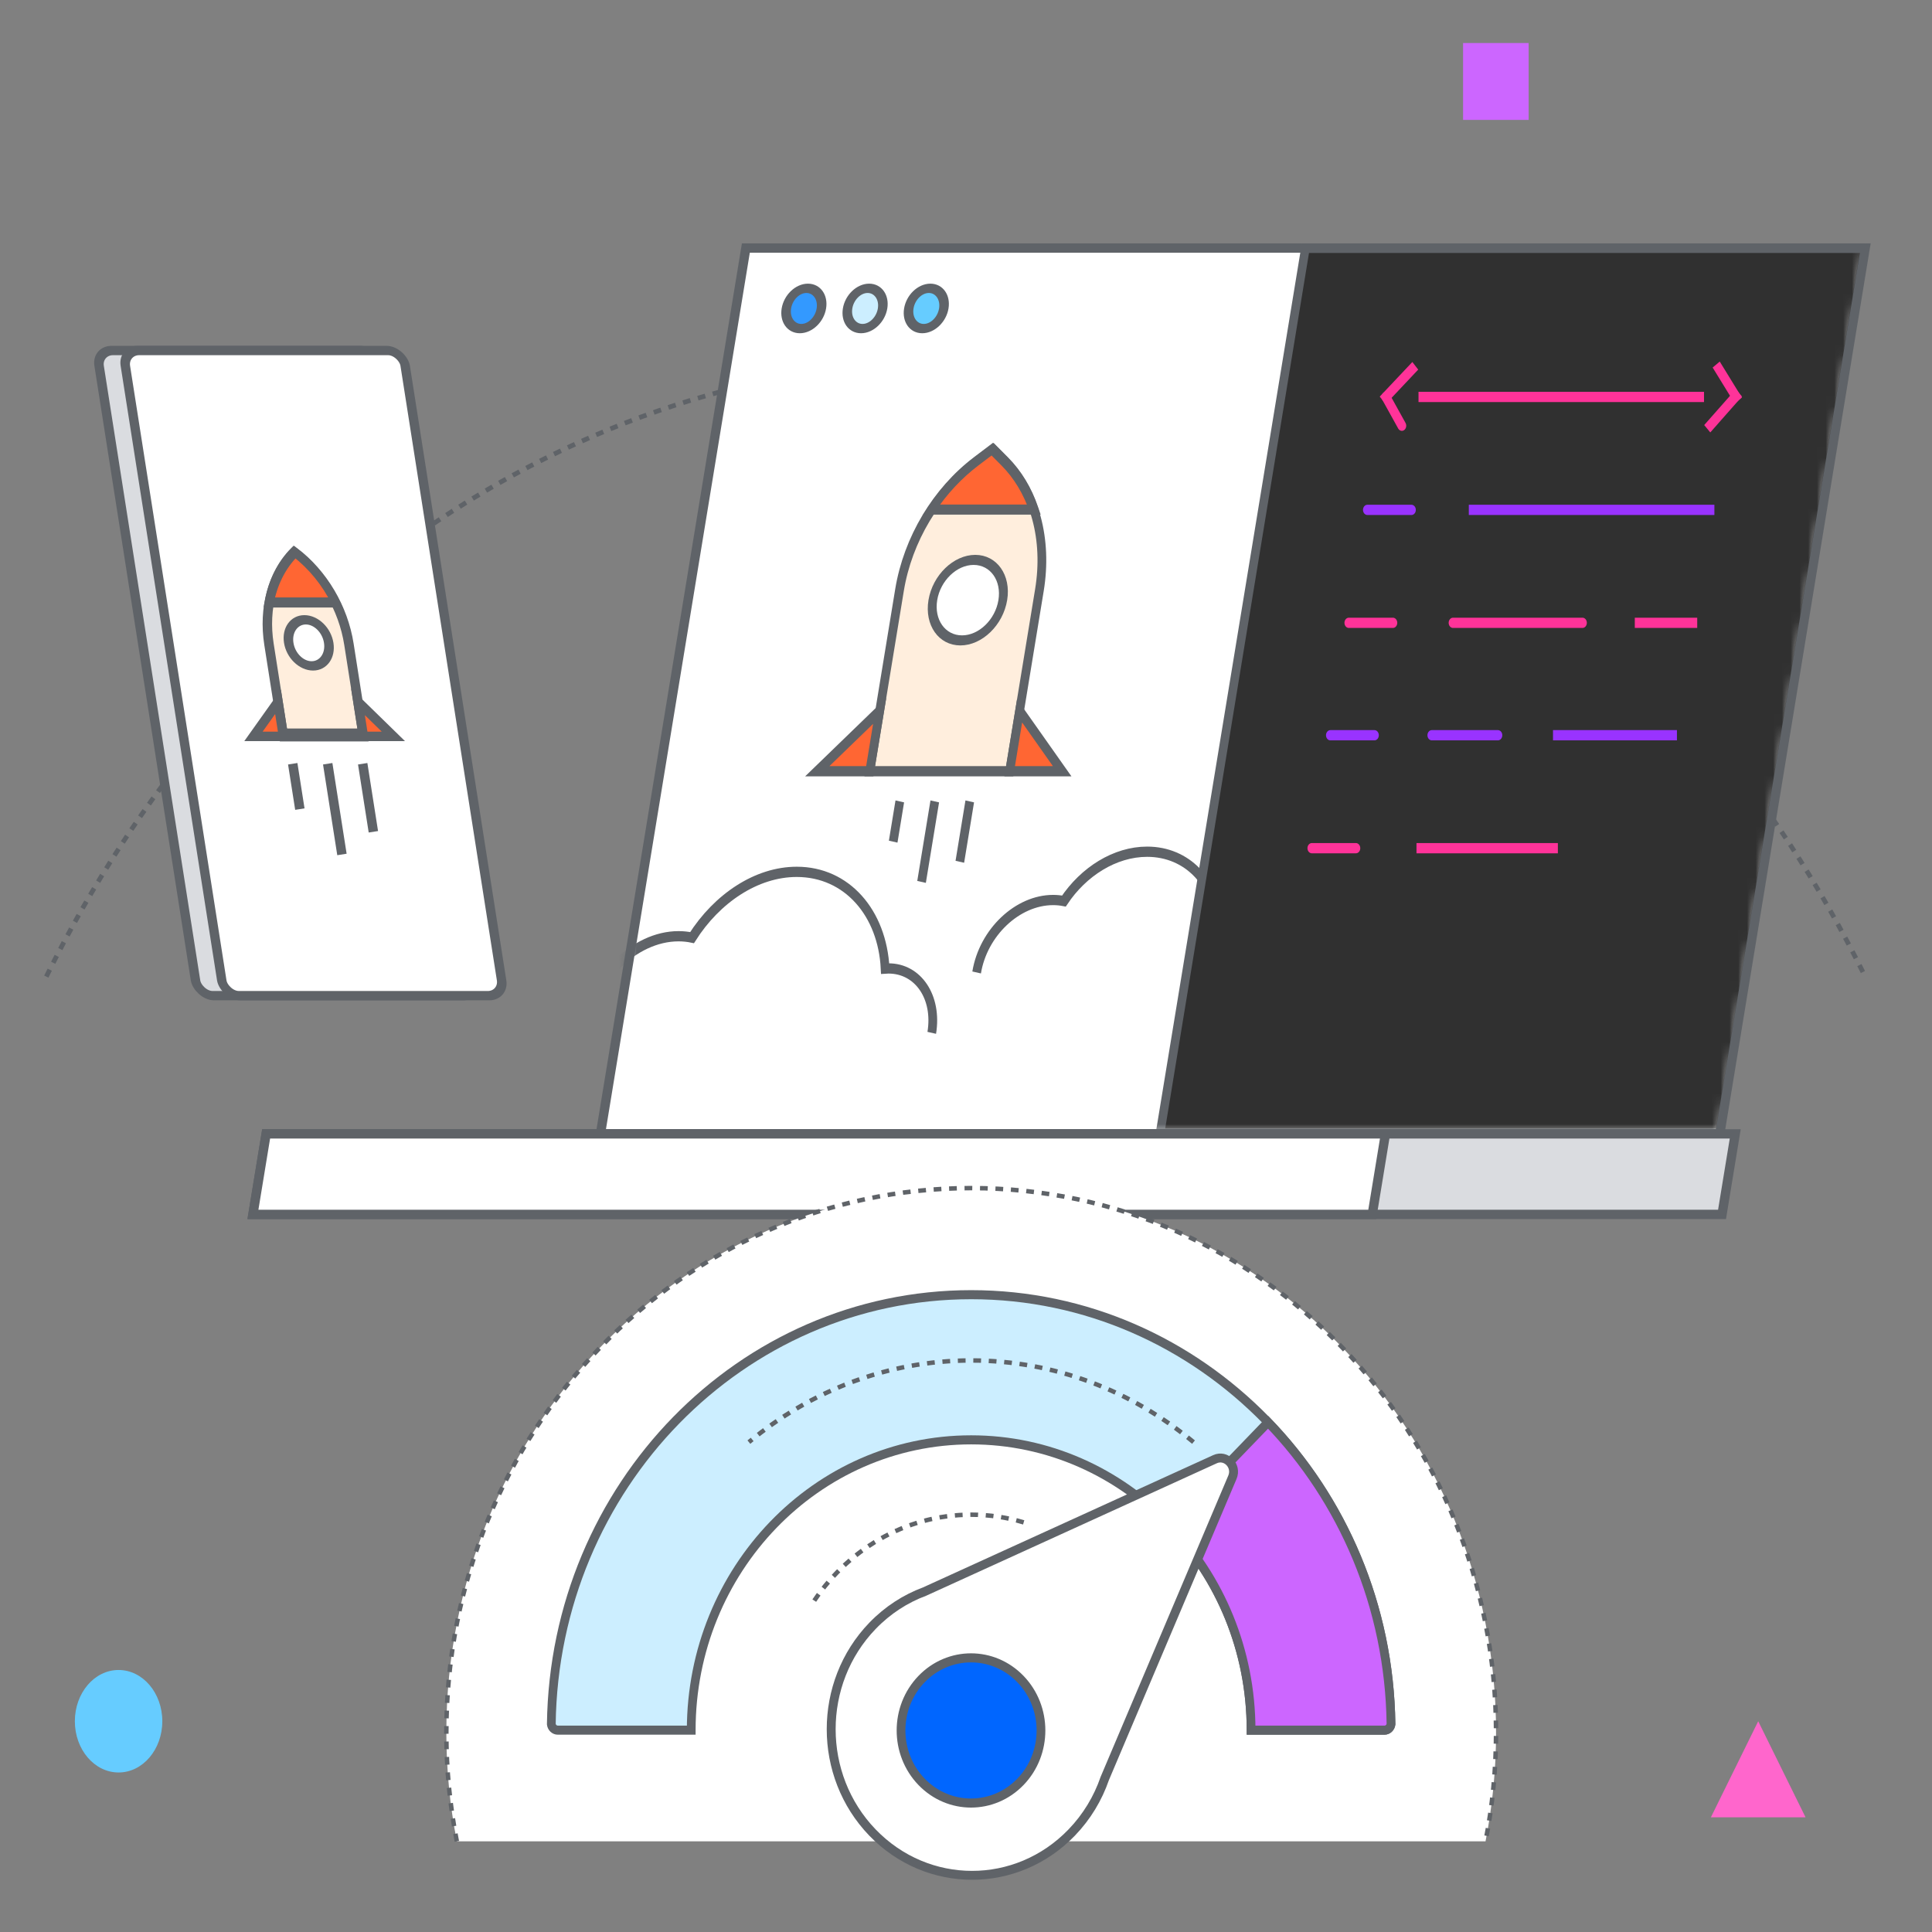 <?xml version="1.0" encoding="UTF-8" standalone="no"?>
<svg
   width="500"
   height="500"
   viewBox="0 0 500 500"
   fill="none"
   version="1.1"
   id="svg109"
   sodipodi:docname="graphic-home-hero.svg"
   inkscape:version="1.2.2 (1:1.2.2+202212051552+b0a8486541)"
   xmlns:inkscape="http://www.inkscape.org/namespaces/inkscape"
   xmlns:sodipodi="http://sodipodi.sourceforge.net/DTD/sodipodi-0.dtd"
   xmlns="http://www.w3.org/2000/svg"
   xmlns:svg="http://www.w3.org/2000/svg">
  <rect x="0" y="0" width="500" height="500" fill="#808080" stroke="none"/>
  <defs
     id="defs113" />
  <sodipodi:namedview
     id="namedview111"
     pagecolor="#ffffff"
     bordercolor="#666666"
     borderopacity="1.0"
     inkscape:showpageshadow="2"
     inkscape:pageopacity="0.0"
     inkscape:pagecheckerboard="0"
     inkscape:deskcolor="#d1d1d1"
     showgrid="false"
     inkscape:zoom="0.69532167"
     inkscape:cx="282.60302"
     inkscape:cy="371.77038"
     inkscape:window-width="1846"
     inkscape:window-height="1016"
     inkscape:window-x="0"
     inkscape:window-y="0"
     inkscape:window-maximized="1"
     inkscape:current-layer="svg109" />
  <path
     d="M 11.979,252.744 C 58.905,157.475 146.736,93.358 247.344,93.358 c 100.607,0 188.439,64.117 235.365,159.386"
     stroke="#5f6368"
     stroke-width="1.225"
     stroke-dasharray="2, 2"
     id="path2" />
  <rect
     width="289.68"
     height="232.269"
     transform="matrix(1,0,-0.162,0.987,0,0)"
     fill="#ffffff"
     stroke="#5f6368"
     id="rect4"
     x="203.565"
     y="65.041"
     style="stroke-width:2.444" />
  <mask
     id="mask0"
     maskUnits="userSpaceOnUse"
     x="79"
     y="45"
     width="145"
     height="87">
    <rect
       width="128"
       height="88"
       transform="matrix(1,0,-0.189,0.982,96,45)"
       fill="#ffffff"
       id="rect6"
       x="0"
       y="0" />
  </mask>
  <g
     mask="url(#mask0)"
     id="g49"
     transform="matrix(2.263,0,0,2.652,-24.231,-55.172)">
    <path
       d="m 117.609,99.01 -1.511,7.856 m -2.489,-7.856 -0.756,3.928 m 8.756,-3.928 -1.133,5.892"
       stroke="#5f6368"
       id="path9" />
    <path
       d="m 117.264,121.595 c 0.668,-3.471 -1.546,-6.284 -4.945,-6.284 -0.129,0 -0.258,0.004 -0.387,0.012 -0.318,-5.428 -4.368,-9.439 -10.107,-9.439 -4.61,0 -9.127,2.588 -11.972,6.42 -0.493,-0.089 -1.009,-0.136 -1.544,-0.136 -5.098,0 -10.043,4.221 -11.044,9.427"
       stroke="#5f6368"
       id="path11" />
    <path
       d="m 154.397,115.703 c 0.501,-2.603 -1.297,-4.713 -4.016,-4.713 -0.103,0 -0.206,0.003 -0.309,0.009 -0.307,-4.071 -3.585,-7.079 -8.177,-7.079 -3.688,0 -7.276,1.941 -9.516,4.815 -0.395,-0.067 -0.808,-0.102 -1.237,-0.102 -4.078,0 -7.993,3.166 -8.745,7.07"
       stroke="#5f6368"
       id="path13" />
    <path
       d="m 113.576,78.388 c 0.952,-4.945 4.219,-9.602 8.819,-12.569 l 1.826,-1.178 1.374,1.178 c 3.458,2.967 4.933,7.624 3.981,12.569 l -3.4,17.676 h -16 z"
       fill="#ffeedd"
       stroke="#5f6368"
       id="path15" />
    <path
       fill-rule="evenodd"
       clip-rule="evenodd"
       d="m 117.231,70.532 h 11.713 c -0.717,-1.814 -1.846,-3.423 -3.349,-4.713 l -1.374,-1.178 -1.826,1.178 c -2,1.29 -3.748,2.9 -5.164,4.713 z"
       fill="#ff6633"
       id="path17" />
    <path
       d="m 117.231,70.532 -0.385,-0.245 -0.575,0.736 h 0.866 z m 11.713,0 -0.094,0.491 h 0.866 l -0.291,-0.736 z m -3.349,-4.713 0.375,-0.393 v 0 z m -1.374,-1.178 0.376,-0.393 -0.258,-0.221 -0.342,0.221 z m -1.826,1.178 0.224,0.393 z m -5.258,5.205 h 11.713 l 0.189,-0.982 h -11.713 z m 8.082,-4.812 c 1.457,1.25 2.55,2.809 3.245,4.566 l 0.961,-0.491 c -0.74,-1.871 -1.904,-3.53 -3.455,-4.861 z m -1.373,-1.178 1.373,1.178 0.751,-0.786 -1.373,-1.178 z m -1.227,1.178 1.827,-1.178 -0.449,-0.786 -1.827,1.178 z m -5.002,4.566 c 1.371,-1.757 3.065,-3.316 5.002,-4.566 l -0.449,-0.786 c -2.062,1.33 -3.865,2.99 -5.324,4.861 z"
       fill="#5f6368"
       id="path19" />
    <path
       d="m 104.176,96.064 h 6 l 1.133,-5.892 z"
       fill="#ff6633"
       id="path21" />
    <path
       d="m 127.309,90.172 -1.133,5.892 h 6 z"
       fill="#ff6633"
       id="path23" />
    <path
       d="m 104.176,96.064 h 6 l 1.133,-5.892 z"
       stroke="#5f6368"
       id="path25" />
    <path
       d="m 127.309,90.172 -1.133,5.892 h 6 z"
       stroke="#5f6368"
       id="path27" />
    <circle
       r="4"
       transform="matrix(1,0,-0.189,0.982,121.388,79.37)"
       fill="#ffffff"
       stroke="#5f6368"
       id="circle29"
       cx="0"
       cy="0" />
    <rect
       width="64"
       height="88"
       transform="matrix(1,0,-0.189,0.982,160,45)"
       fill="#303030"
       stroke="#5f6368"
       id="rect31"
       x="0"
       y="0" />
    <path
       d="m 172.93,59.54 h 32.651"
       stroke="#ff3399"
       stroke-linejoin="round"
       id="path33" />
    <path
       d="m 172.19,56.836 -2.987,2.704"
       stroke="#ff3399"
       stroke-linecap="square"
       stroke-linejoin="round"
       id="path35" />
    <path
       d="m 207.266,56.784 1.947,2.704 m -38.188,2.86 -1.822,-2.808 z"
       stroke="#ff3399"
       stroke-linecap="square"
       stroke-linejoin="round"
       id="path37" />
    <path
       d="m 206.31,62.295 2.903,-2.808"
       stroke="#ff3399"
       stroke-linecap="square"
       stroke-linejoin="round"
       id="path39" />
    <path
       d="m 178.683,70.561 h 28.084 m -39.685,0 h 5.04 z"
       stroke="#9933ff"
       stroke-linejoin="round"
       id="path41" />
    <path
       d="m 197.665,81.583 h 7.139 m -39.842,0 h 5.039 z m 11.916,0 h 14.803 z"
       stroke="#ff3399"
       stroke-linejoin="round"
       id="path43" />
    <path
       d="m 188.311,92.553 h 14.173 m -39.633,0 h 5.04 z m 11.601,0 h 7.559 z"
       stroke="#9933ff"
       stroke-linejoin="round"
       id="path45" />
    <path
       d="m 172.699,103.575 h 16.168 m -28.136,0 h 5.039 z"
       stroke="#ff3399"
       stroke-linejoin="round"
       id="path47" />
  </g>
  <rect
     width="380.205"
     height="21.115"
     transform="matrix(1,0,-0.162,0.987,0,0)"
     fill="#dadce0"
     stroke="#5f6368"
     id="rect51"
     x="117.04"
     y="297.31"
     style="stroke-width:2.444" />
  <rect
     width="289.68"
     height="21.115"
     transform="matrix(1,0,-0.162,0.987,0,0)"
     fill="#ffffff"
     stroke="#5f6368"
     id="rect53"
     x="117.04"
     y="297.31"
     style="stroke-width:2.444" />
  <ellipse
     transform="matrix(1,0,-0.162,0.987,0,0)"
     fill="#3399ff"
     stroke="#5f6368"
     id="circle55"
     cx="221.145"
     cy="80.878"
     rx="4.526"
     ry="5.279"
     style="stroke-width:2.444" />
  <ellipse
     transform="matrix(1,0,-0.162,0.987,0,0)"
     fill="#cceeff"
     stroke="#5f6368"
     id="circle57"
     cx="236.987"
     cy="80.878"
     rx="4.526"
     ry="5.279"
     style="stroke-width:2.444" />
  <ellipse
     transform="matrix(1,0,-0.162,0.987,0,0)"
     fill="#66ccff"
     stroke="#5f6368"
     id="circle59"
     cx="252.828"
     cy="80.878"
     rx="4.526"
     ry="5.279"
     style="stroke-width:2.444" />
  <rect
     width="72.42"
     height="168.992"
     rx="4"
     transform="matrix(1,0,0.155,0.988,0,0)"
     fill="#dadce0"
     stroke="#5f6368"
     id="rect61"
     x="10.798"
     y="91.816"
     ry="3.998"
     style="stroke-width:2.445" />
  <rect
     width="72.42"
     height="168.992"
     rx="4"
     transform="matrix(1,0,0.155,0.988,0,0)"
     fill="#ffffff"
     stroke="#5f6368"
     id="rect63"
     x="17.588"
     y="91.816"
     ry="3.998"
     style="stroke-width:2.445" />
  <path
     d="m 84.812,197.657 3.684,23.477 M 75.76,197.657 77.602,209.396 m 16.263,-11.739 2.763,17.607"
     stroke="#5f6368"
     id="path65"
     style="stroke-width:2.45" />
  <path
     d="m 69.612,166.727 c -1.472,-9.384 0.974,-18.22 6.604,-23.85 7.396,5.63 12.616,14.466 14.088,23.85 l 3.742,23.85 H 73.354 Z"
     fill="#ffeedd"
     stroke="#5f6368"
     id="path67"
     style="stroke-width:2.45" />
  <path
     fill-rule="evenodd"
     clip-rule="evenodd"
     d="m 69.675,155.92 h 17.173 C 84.316,150.8 80.658,146.26 76.215,142.877 c -3.382,3.382 -5.615,7.922 -6.54,13.043 z m 24.253,33.912 h -20.692 l 0.117,0.746 H 94.045 Z"
     fill="#ff6633"
     id="path69"
     style="stroke-width:2.45" />
  <path
     d="m 69.675,155.92 -1.129,-0.473 -0.321,1.777 h 1.654 z m 17.173,0 0.205,1.304 h 1.654 l -0.879,-1.777 z m -10.633,-13.043 0.515,-1.043 -0.771,-0.587 -0.587,0.587 z m 17.713,46.954 h 1.132 l -0.205,-1.304 h -1.132 z m -20.692,0 -0.205,-1.304 h -1.132 l 0.205,1.304 z m 0.117,0.746 h -1.132 l 0.205,1.304 h 1.132 z m 20.691,0 0.205,1.304 h 1.132 l -0.205,-1.304 z M 69.88,157.224 h 17.173 l -0.409,-2.609 H 69.47 Z m 5.82,-13.304 c 4.249,3.235 7.747,7.575 10.168,12.472 l 1.961,-0.946 c -2.642,-5.344 -6.46,-10.083 -11.098,-13.613 z m -4.896,12.472 c 0.884,-4.897 3.02,-9.238 6.254,-12.472 l -1.685,-2.087 c -3.53,3.531 -5.861,8.269 -6.826,13.613 z M 93.724,188.528 H 73.032 l 0.409,2.609 h 20.691 z m -19.238,2.05 -0.117,-0.746 h -2.263 l 0.117,0.746 z m 19.355,-1.304 H 73.149 l 0.409,2.609 h 20.691 z m -1.044,0.559 0.117,0.746 h 2.263 l -0.117,-0.746 z"
     fill="#5f6368"
     id="path71"
     style="stroke-width:2.45" />
  <path
     d="m 65.596,190.577 h 7.759 l -1.403,-8.944 z"
     fill="#ff6633"
     id="path73"
     style="stroke-width:2.45" />
  <path
     d="m 92.644,181.633 1.403,8.944 h 7.759 z"
     fill="#ff6633"
     id="path75"
     style="stroke-width:2.45" />
  <path
     d="m 65.596,190.577 h 7.759 l -1.403,-8.944 z"
     stroke="#5f6368"
     id="path77"
     style="stroke-width:2.45" />
  <path
     d="m 92.644,181.633 1.403,8.944 h 7.759 z"
     stroke="#5f6368"
     id="path79"
     style="stroke-width:2.45" />
  <ellipse
     transform="matrix(1,0,0.155,0.988,0,0)"
     fill="#ffffff"
     stroke="#5f6368"
     id="circle81"
     cx="53.797"
     cy="168.389"
     rx="5.173"
     ry="6.035"
     style="stroke-width:2.445" />
  <path
     fill-rule="evenodd"
     clip-rule="evenodd"
     d="m 384.458,476.528 c 1.782,-9.103 2.717,-18.525 2.717,-28.175 0,-77.804 -60.814,-140.876 -135.831,-140.876 -75.017,0 -135.831,63.073 -135.831,140.876 0,9.65 0.935,19.072 2.717,28.175 z"
     fill="#ffffff"
     id="path83"
     style="stroke-width:2.305" />
  <path
     d="m 118.23,476.528 c -1.782,-9.103 -2.717,-18.525 -2.717,-28.175 0,-77.804 60.814,-140.876 135.831,-140.876 75.017,0 135.831,63.073 135.831,140.876 0,9.65 -0.935,19.072 -2.717,28.175"
     stroke="#5f6368"
     stroke-width="1.153"
     stroke-dasharray="2, 2"
     id="path85" />
  <path
     d="m 264.927,393.99 c -4.317,-1.296 -8.874,-1.989 -13.583,-1.989 -17.269,0 -32.484,9.321 -41.417,23.479"
     stroke="#5f6368"
     stroke-width="1.153"
     stroke-dasharray="2, 2"
     id="path87" />
  <path
     fill-rule="evenodd"
     clip-rule="evenodd"
     d="m 359.988,446.197 c -0.808,-61.518 -49.146,-111.133 -108.656,-111.133 -59.509,0 -107.846,49.614 -108.653,111.137 0.094,0.88 0.814,1.564 1.687,1.564 h 34.524 c 0,0 0,0 0,0 0,-41.495 32.433,-75.134 72.442,-75.134 40.011,0 72.443,33.639 72.443,75.134 h 34.524 c 0.876,0 1.596,-0.686 1.689,-1.568 z"
     fill="#cceeff"
     id="path89"
     style="stroke-width:2.305" />
  <path
     d="m 359.988,446.197 1.125,0.129 0.008,-0.073 v -0.07 z m -217.309,0.004 -1.132,-0.017 -8.9e-4,0.073 0.009,0.073 z m 36.211,1.564 v 1.174 h 1.132 v -1.174 z m 144.885,0 h -1.132 v 1.174 h 1.132 z m 34.524,0 v 1.174 z m 2.821,-1.583 c -0.817,-62.161 -49.658,-112.292 -109.788,-112.292 v 2.348 c 58.89,0 106.725,49.095 107.524,109.975 z M 251.332,333.89 c -60.129,0 -108.97,50.131 -109.785,112.295 l 2.264,0.033 c 0.798,-60.882 48.632,-109.98 107.521,-109.98 z M 144.366,446.591 c -0.29,0 -0.531,-0.228 -0.563,-0.519 l -2.25,0.258 c 0.157,1.467 1.356,2.609 2.812,2.609 z m 34.524,0 h -34.524 v 2.348 h 34.524 z m -1.132,1.174 c 0,0 0,0 0,0 0,0 0,0 0,0 0,0 0,0 0,0 v 0 0 c 0,0 0,0 0,0 0,0 0,0 0,0 0,0 0,0 0,0 0,0 0,0 0,0 v 0 0 c 0,0 0,0 0,0 0,0 0,0 0,0 0,0 0,0 0,0 h 2.264 c 0,0 0,0 0,0 0,0 0,0 0,0 0,0 0,0 0,0 v 0 0 c 0,0 0,0 0,0 0,0 0,0 0,0 0,0 0,0 0,0 0,0 0,0 0,0 v 0 0 c 0,0 0,0 0,0 0,0 0,0 0,0 0,0 0,0 0,0 z m 73.574,-76.308 c -40.634,0 -73.574,34.165 -73.574,76.308 h 2.264 c 0,-40.847 31.926,-73.96 71.31,-73.96 z m 73.575,76.308 c 0,-42.143 -32.939,-76.308 -73.575,-76.308 v 2.348 c 39.384,0 71.311,33.113 71.311,73.96 z m 33.392,-1.174 h -34.524 v 2.348 h 34.524 z m 0.564,-0.521 c -0.032,0.293 -0.272,0.521 -0.564,0.521 v 2.348 c 1.46,0 2.658,-1.143 2.814,-2.613 z"
     fill="#5f6368"
     id="path91"
     style="stroke-width:2.305" />
  <path
     fill-rule="evenodd"
     clip-rule="evenodd"
     d="m 359.988,446.199 c -0.093,0.88 -0.813,1.566 -1.687,1.566 h -34.524 c 0,-20.746 -8.109,-39.53 -21.219,-53.127 l 25.613,-26.565 c 19.333,20.051 31.415,47.626 31.816,78.125 z"
     fill="#cc66ff"
     id="path93"
     style="stroke-width:2.305" />
  <path
     d="m 359.988,446.199 1.125,0.127 0.008,-0.071 v -0.073 z m -36.21,1.566 h -1.132 v 1.174 h 1.132 z m -21.219,-53.127 -0.801,-0.831 -0.799,0.831 0.799,0.829 z m 25.613,-26.565 0.799,-0.831 -0.799,-0.829 -0.801,0.829 z m 30.691,77.996 c -0.032,0.293 -0.272,0.521 -0.561,0.521 v 2.348 c 1.458,0 2.658,-1.143 2.812,-2.613 z m -0.561,0.521 h -34.524 v 2.348 h 34.524 z m -33.392,1.174 c 0,-21.07 -8.238,-40.15 -21.55,-53.958 l -1.603,1.66 c 12.906,13.386 20.889,31.873 20.889,52.298 z m -21.55,-52.298 25.611,-26.562 -1.601,-1.662 -25.613,26.565 z m 24.01,-26.562 c 19.134,19.842 31.089,47.128 31.486,77.308 l 2.264,-0.03 c -0.405,-30.817 -12.614,-58.68 -32.149,-78.94 z"
     fill="#5f6368"
     id="path95"
     style="stroke-width:2.305" />
  <path
     d="m 285.91,460.273 c -1.759,5.104 -4.609,9.897 -8.551,13.982 -14.242,14.771 -37.329,14.771 -51.568,0 -14.24,-14.769 -14.24,-38.713 0,-53.481 3.941,-4.088 8.56,-7.044 13.481,-8.871 l 75.171,-34.263 c 2.852,-1.301 5.759,1.712 4.505,4.672 z"
     fill="#ffffff"
     stroke="#5f6368"
     id="path97"
     style="stroke-width:2.305" />
  <circle
     cx="492.049"
     cy="129.95"
     r="18.45"
     transform="matrix(0.694,0.72,-0.694,0.72,0,0)"
     fill="#0066ff"
     stroke="#5f6368"
     id="circle99"
     style="stroke-width:2.306" />
  <path
     d="m 308.877,373.218 c -15.974,-13.259 -35.911,-21.131 -57.533,-21.131 -21.622,0 -41.56,7.873 -57.533,21.131"
     stroke="#5f6368"
     stroke-width="1.153"
     stroke-dasharray="2, 2"
     id="path101" />
  <ellipse
     cx="30.689"
     cy="445.454"
     fill="#66ccff"
     id="circle103"
     style="stroke-width:2.45"
     rx="11.316"
     ry="13.262" />
  <rect
     x="378.644"
     y="11.136"
     width="16.973"
     height="19.892"
     fill="#cc66ff"
     id="rect105"
     style="stroke-width:2.45" />
  <path
     d="m 455.025,445.454 12.25,24.866 h -24.501 z"
     fill="#ff66cc"
     id="path107"
     style="stroke-width:2.45" />
</svg>
